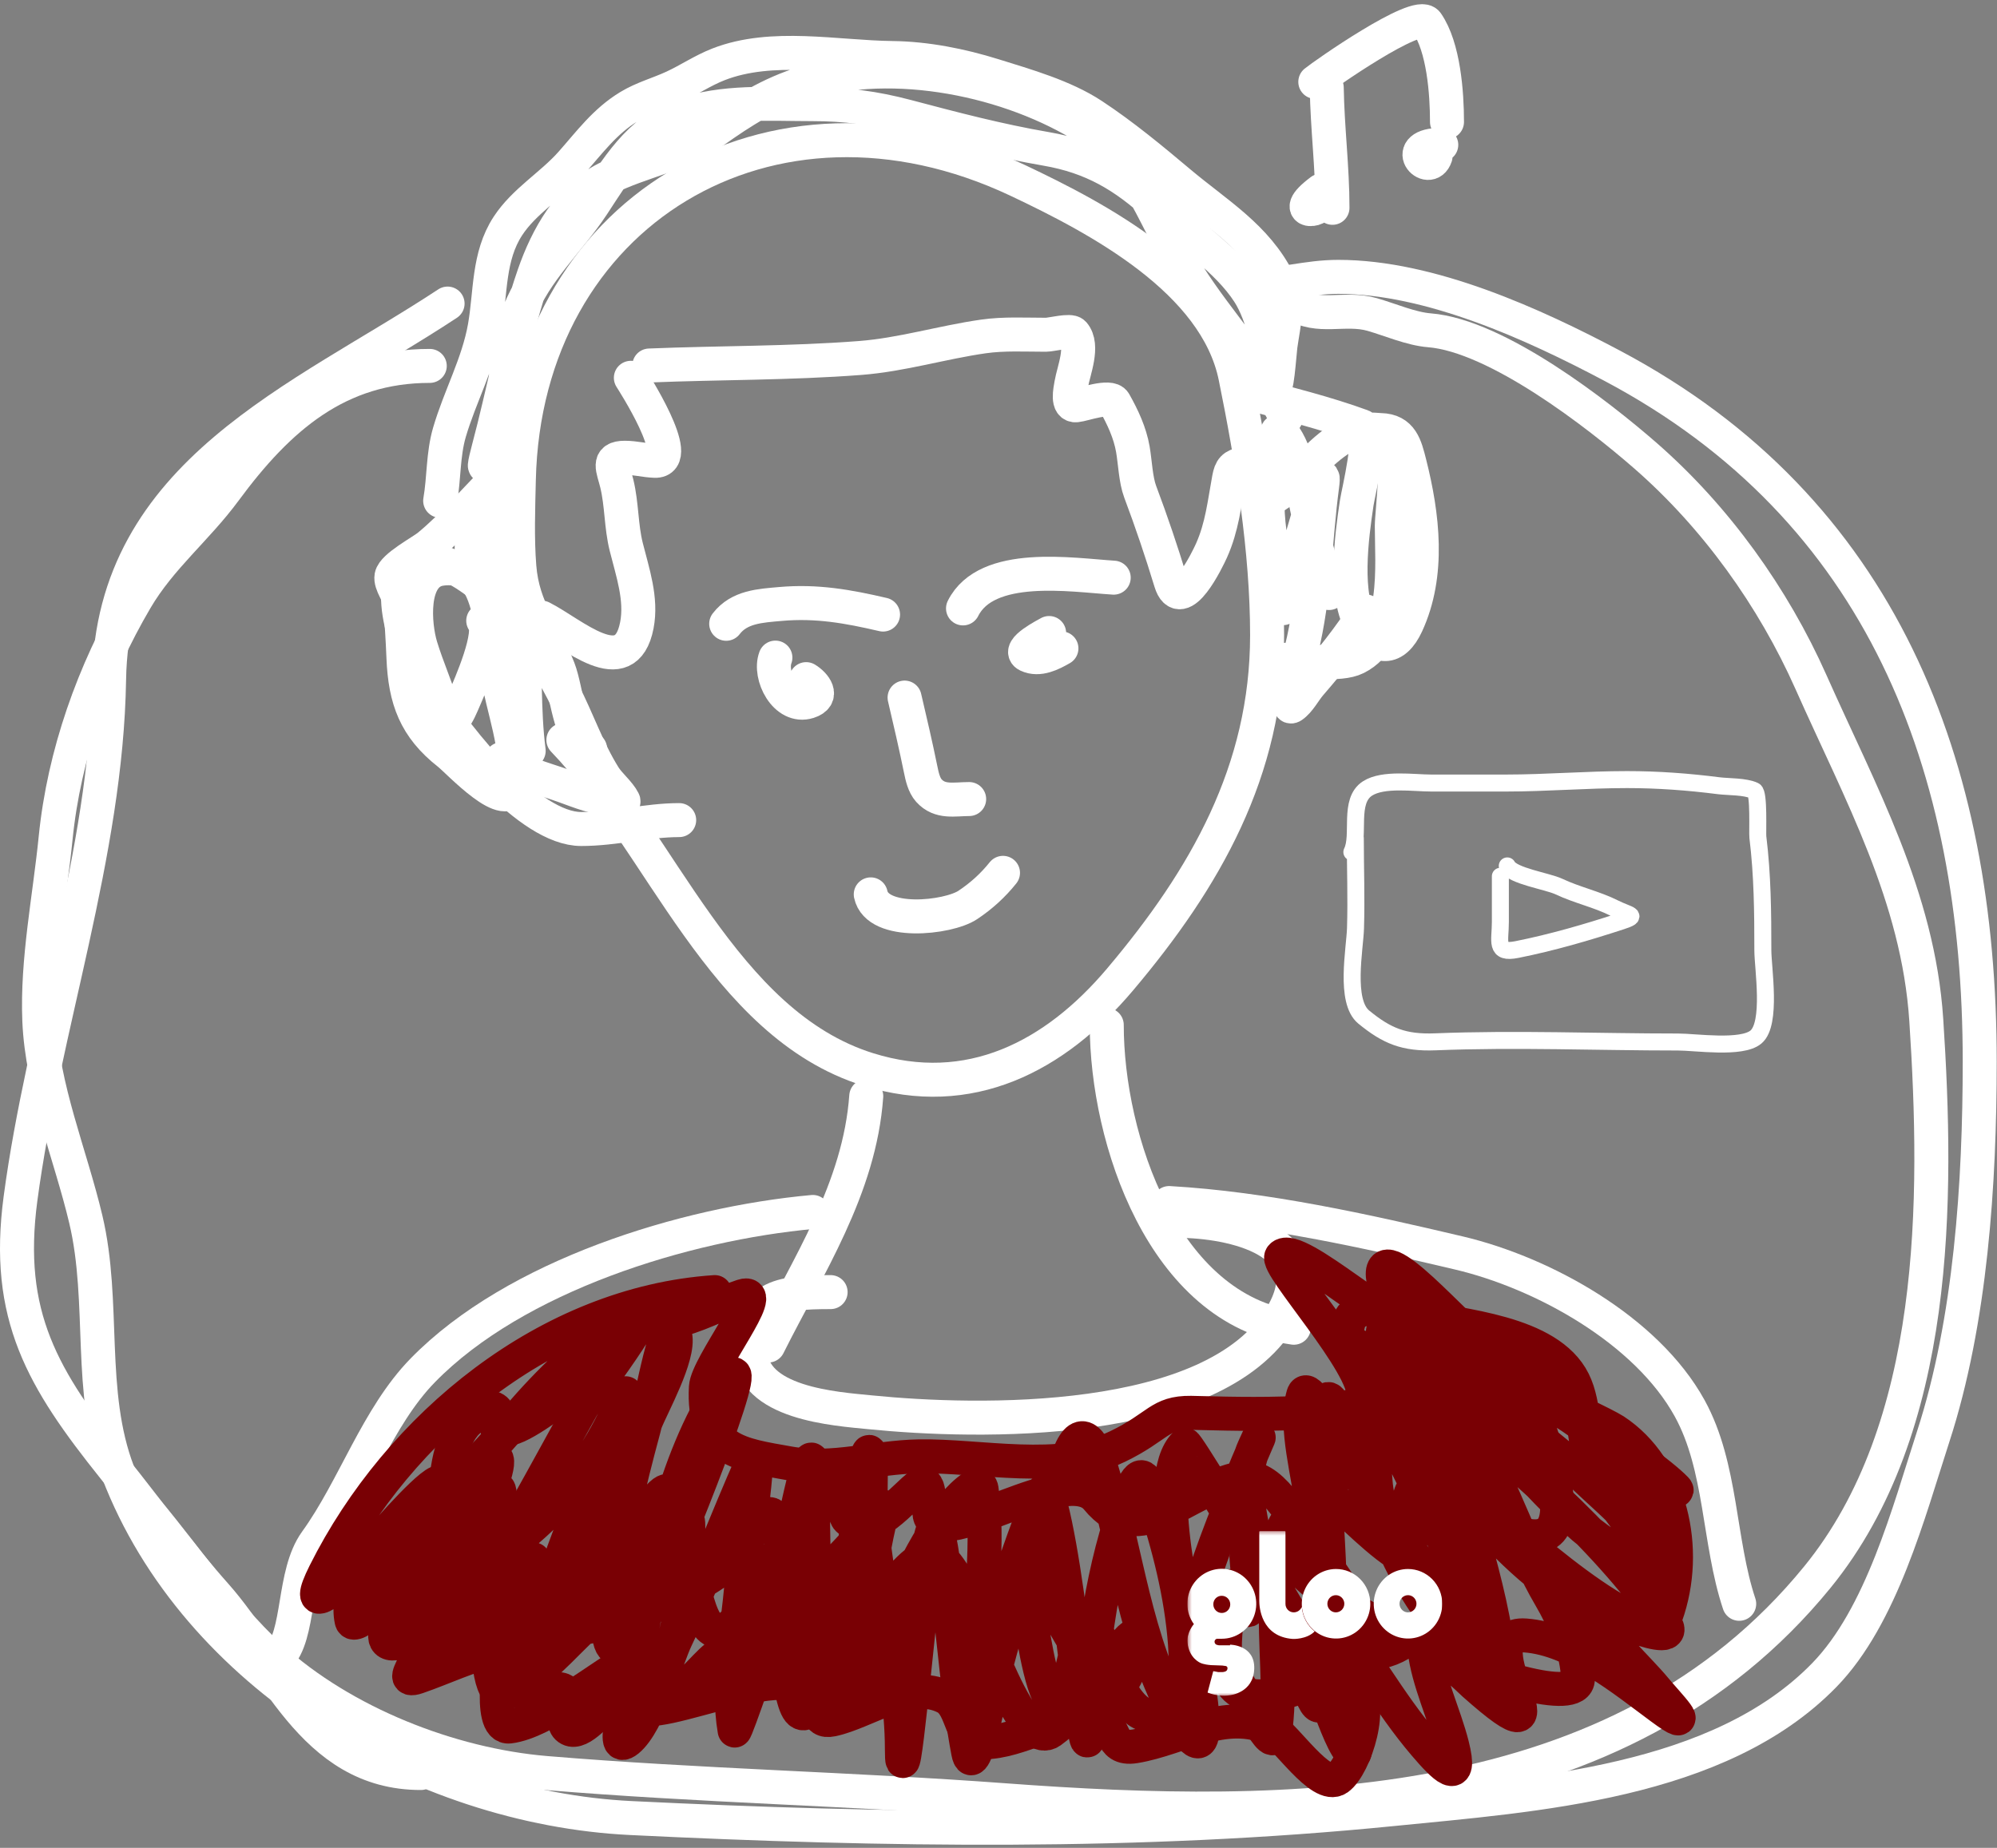 <svg width="470" height="435" viewBox="0 0 470 435" fill="none" xmlns="http://www.w3.org/2000/svg">
<rect x="0" y="0" width="470" height="435" fill="#808080" stroke="none"/>
<path d="M132.594 174.189C155.513 197.957 169.994 241.026 204.34 251.759C228.111 259.187 248.241 248.793 263.624 230.561C283.619 206.864 298.216 181.459 298.216 149.498C298.216 129.605 294.723 108.149 290.761 88.7C286.155 66.088 258.627 51.487 239.514 42.461C181.3 14.971 123.54 50.085 122.112 112.926C121.959 119.67 121.691 126.702 122.229 133.425C123.031 143.458 128.014 148.633 131.43 157.418C133.495 162.73 133.879 173.783 138.884 176.286" stroke="white" stroke-width="8" stroke-linecap="round"/>
<path d="M203.875 258.048C202.321 279.805 190.141 298.094 180.813 316.749" stroke="white" stroke-width="8" stroke-linecap="round"/>
<path d="M260.479 241.277C260.479 268.174 273.775 308.167 304.504 312.557" stroke="white" stroke-width="8" stroke-linecap="round"/>
<path d="M277.251 287.399C289.824 287.399 312.353 292.08 301.477 309.994C285.465 336.366 229.759 334.957 204.922 332.473C196.674 331.648 176.62 330.436 176.62 317.798C176.62 305.338 183.056 304.171 195.488 304.171" stroke="white" stroke-width="8" stroke-linecap="round"/>
<path d="M191.295 285.303C161.114 288.046 121.296 300.287 99.516 322.573C88.746 333.594 83.395 350.36 74.359 362.872C68.779 370.598 70.725 384.908 65.507 390.126" stroke="white" stroke-width="8" stroke-linecap="round"/>
<path d="M275.154 283.206C297.68 284.493 321.44 289.778 343.406 294.97C363.129 299.631 387.509 313.047 397.681 331.541C405.258 345.317 404.424 362.833 409.328 377.547" stroke="white" stroke-width="8" stroke-linecap="round"/>
<path d="M298.216 117.585C305.593 115.946 315.709 94.832 327.101 103.375C329.66 105.295 327.566 120.462 327.566 123.874C327.566 132.95 329.3 149.795 319.181 154.855C315.166 156.863 306.779 155.321 302.409 155.321" stroke="white" stroke-width="8" stroke-linecap="round"/>
<path d="M124.208 149.032C121.062 143.883 103.222 126.226 96.023 133.425C89.607 139.841 97.985 158.394 101.613 164.173C107.793 174.015 124.527 195.154 136.787 195.154C144.697 195.154 152.241 193.058 159.848 193.058" stroke="white" stroke-width="8" stroke-linecap="round"/>
<path d="M29.867 350.293C41.643 362.91 51.114 378.64 63.877 390.243C80.725 405.559 105.932 415.498 128.518 417.38C164.493 420.378 200.454 421.126 236.369 423.786C303.315 428.745 381.049 428.549 427.73 371.258C456.388 336.087 456.121 282.313 453.354 240.112C451.45 211.078 437.833 186.699 426.216 160.563C417.342 140.596 403.83 121.718 387.199 107.219C376.135 97.574 352.323 79.025 336.418 77.752C332.062 77.404 327.146 75.236 322.907 74.025C316.467 72.185 310.204 75.262 304.505 71.463" stroke="white" stroke-width="8" stroke-linecap="round"/>
<path d="M101.147 86.138C79.608 86.138 65.608 98.282 52.929 115.489C46.28 124.512 37.737 131.282 31.964 141.112C21.997 158.082 15.058 177.625 13.096 197.251C11.689 211.315 8.675 226.089 9.252 240.229C9.898 256.058 16.578 271.754 20.2 287.05C24.842 306.647 20.562 327.742 27.771 346.566C46.091 394.401 98.927 425.564 148.434 427.979C208.143 430.892 268.246 431.826 327.683 425.883C361.346 422.516 404.602 419.766 429.361 394.319C442.854 380.452 449.233 355.879 454.985 338.18C463.851 310.9 465.933 278.388 465.933 249.896C465.933 180.208 442.98 119.815 379.512 86.138C361.028 76.33 336.593 65.173 314.987 65.173C307.501 65.173 301.389 67.27 294.023 67.27" stroke="white" stroke-width="8" stroke-linecap="round"/>
<path d="M105.34 71.463C71.138 94.036 26.449 111.162 25.674 159.98C25.023 201.03 10.221 241.697 4.826 282.158C1.146 309.762 9.988 324.57 26.839 345.634C34.813 355.602 42.226 365.9 50.716 375.451C64.862 391.366 73.295 417.38 99.051 417.38" stroke="white" stroke-width="8" stroke-linecap="round"/>
<path d="M168.234 304.171C129.086 306.781 93.815 335.606 76.455 370.326C71.32 380.596 77.987 374.263 83.21 370.326C97.63 359.459 109.999 347.818 121.646 333.987C129.332 324.86 137.743 317.139 147.269 309.994C160.732 299.897 139.053 327.577 137.02 331.192C128.11 347.032 119.86 363.104 109.766 378.246C99.512 393.627 104.6 377.732 107.786 368.812C110.748 360.517 126.48 329.071 108.601 350.526C106.627 352.895 90.202 379.206 103.36 373.471C121.842 365.414 138.059 349.46 145.988 330.959C152.396 316.007 133.341 361.009 128.75 376.616C124.536 390.943 122.414 400.152 132.128 380.226C139.366 365.379 145.902 350.179 151.928 334.803C153.464 330.885 159.983 319.222 158.916 314.42C157.228 306.822 153.493 329.036 151.462 336.55C147.994 349.384 144.856 362.427 143.542 375.684C141.533 395.96 148.094 388.188 154.49 373.82C161.311 358.499 179.633 312.113 170.33 326.067C158.455 343.88 153.336 370.175 149.832 390.825C148.773 397.064 142.837 413.7 147.735 409.693C152.715 405.618 156.653 390.94 159.149 385.7C165.669 372.016 171.04 357.606 177.086 344.004C179.812 337.869 174.819 369.496 174.523 372.889C173.581 383.696 171.013 396.506 172.893 407.364C173.041 408.218 181.048 384.806 181.861 381.624C184.894 369.754 191.295 333.849 191.295 346.1C191.295 364.06 191.649 381.787 193.275 399.677C194.758 415.987 200.604 367.7 202.709 351.458C203.806 342.997 205.158 335.587 204.922 349.711C204.569 370.884 212.26 391.162 212.26 411.79C212.26 425.533 215.882 384.542 217.617 370.909C219.92 352.816 220.781 358.871 222.859 373.587C224.681 386.497 225.443 399.677 227.867 412.488C229.27 419.905 233.483 396.111 233.69 395.251C238.239 376.423 244.674 360.071 251.627 342.373C254.663 334.645 257.466 340.08 259.314 346.1C265.246 365.423 267.049 386.557 277.25 404.336C286.898 421.15 281.814 395.275 280.977 389.66C279.681 380.963 270.797 348.128 278.881 340.044C279.262 339.663 292.643 361.918 293.09 362.639C298.407 371.211 304.057 379.516 308.231 388.728C309.773 392.13 316.179 413.735 318.714 412.721C320.482 412.014 309.258 359.986 308.814 354.952C308.165 347.596 304.584 335.865 306.717 328.397C307.495 325.675 311.004 332.237 312.424 334.686C319.847 347.483 327.548 359.787 336.65 371.491C337.433 372.498 357.087 397.98 353.306 390.126C343.571 369.908 333.524 349.864 323.489 329.794C322.658 328.132 311.998 311.436 318.947 319.894C334.185 338.445 350.379 364.868 371.475 377.081C374.439 378.797 396.693 389.153 391.741 381.973C377.162 360.833 355.125 342.666 335.486 326.3C332.174 323.54 325.469 318.555 325.469 313.489C325.469 312.166 327.457 315.235 328.497 316.051C333.7 320.128 338.735 324.658 343.406 329.329C352.841 338.764 361.387 349.047 371.126 358.213C375.091 361.945 379.831 364.854 384.403 367.764C386.866 369.331 391.749 374.855 392.09 371.957C392.891 365.153 378.028 352.607 374.387 349.129C365.308 340.457 355.035 333.414 345.269 325.601C339.895 321.303 336.114 320.87 329.662 318.846C326.534 317.865 317.242 318.159 317.083 314.187C316.723 305.176 326.307 308.332 332.807 309.761C343.79 312.178 364.459 313.432 370.31 325.136C373.232 330.979 372.28 338.737 374.853 345.052C378.298 353.508 385.006 359.383 389.295 367.181C397.694 382.452 387.112 357.088 385.335 352.856C381.254 343.138 377.637 335.612 367.864 330.726C365.973 329.781 377.984 335.474 379.977 336.783C393.189 345.453 397.693 364.656 392.09 380.343C388.547 390.264 353.27 358.541 350.86 355.884C342.621 346.8 336.183 330.94 325.935 323.971C321.89 321.22 323.494 346.957 323.839 349.827C325.63 364.759 337.427 382.52 348.064 392.921C358.966 403.581 346.569 361.746 345.735 359.145C345.257 357.655 339.628 327.577 346.9 339.112C354.152 350.615 357.924 364.14 364.836 375.917C367.988 381.287 371.359 388.881 371.359 395.251C371.359 407.107 284.911 370.628 304.737 356.466C309.803 352.848 316.85 347.679 316.85 340.859C316.85 338.646 312.496 324.142 311.959 331.309C310.388 352.248 315.099 373.478 311.842 394.319C311.583 395.98 311.587 405.036 309.163 400.026C304.091 389.543 299.94 378.355 296.701 367.181C294.618 359.997 291.711 348.365 295.07 340.976C300.97 327.997 282.948 367.189 280.744 381.274C279.488 389.308 279.347 397.397 279.347 405.5C279.347 411.714 279.343 393.061 278.881 386.865C278.023 375.373 275.073 363.794 271.427 352.856C269.748 347.819 268.488 344.851 265.836 351.924C259.551 368.685 256.756 388.074 256.286 405.966C255.794 424.662 252.184 368.502 246.269 350.759C245.437 348.263 236.28 375.23 235.321 379.178C232.835 389.405 228.971 418.009 230.196 389.427C230.732 376.916 232.803 363.065 231.012 350.526C230.584 347.531 225.224 353.09 223.441 355.534C215.983 365.763 210.998 377.58 206.436 389.311C203.406 397.102 204.309 394.994 202.243 401.191C201.403 403.711 201.749 402.41 202.01 399.211C203.106 385.796 203.888 371.946 206.902 358.796C207.254 357.26 210.142 353.443 208.416 355.301C202.489 361.685 197.041 368.267 190.363 373.937C183.431 379.823 175.688 384.624 168.467 390.126C165.82 392.143 160.337 399.27 156.936 400.026C152.198 401.079 157.692 390.31 158.8 385.584C160.635 377.753 161.945 370.215 161.945 362.173C161.945 358.924 162.668 354.728 158.916 358.912C150.995 367.748 143.604 376.976 135.04 385.234C131.49 388.657 123.276 397.813 117.453 397.813C114.703 397.813 114.583 381.931 113.726 379.644C110.732 371.661 95 395.331 100.914 379.877C101.267 378.953 108.683 363.578 105.107 364.037C99.645 364.737 94.459 372.909 91.13 376.616C82.852 385.835 104.927 351.944 103.942 349.129C103.1 346.724 90.174 361.656 89.966 361.94C86.263 366.995 81.294 374.736 82.745 381.507C83.804 386.45 112.89 352.788 115.356 346.799C117.731 341.032 110.574 358.397 109.3 364.503C107.208 374.527 107.219 383.846 119.782 384.536C136.676 385.463 154.854 379.546 168.7 370.093C173.786 366.621 180.299 351.975 182.443 357.747C186.17 367.781 183.917 382.298 185.472 392.921C187.84 409.109 189.807 404.166 197.352 393.387C201.3 387.747 211.666 367.421 219.248 366.017C224.261 365.089 232.601 388.609 234.156 391.64C235.255 393.782 242.185 411.292 247.317 407.597C254.106 402.709 259.616 393.494 264.788 386.981C271.634 378.361 264.138 401.835 260.712 397.813C253.864 389.775 249.362 379.704 243.59 370.909C239.501 364.678 242.873 382.886 242.892 383.021C242.909 383.152 245.867 403.65 249.064 400.026C253.676 394.8 252.194 385.366 257.101 380.459C257.238 380.322 264.482 409.92 273.407 402.588C277.896 398.901 283.867 387.837 290.528 394.901C291.875 396.33 299.264 412.716 299.962 408.528C301.709 398.045 299.745 386.969 300.428 376.383C300.626 373.31 307.146 389.633 308.231 391.99C317.161 411.374 310.497 376.477 312.657 379.178C320.711 389.245 326.818 400.742 335.253 410.625C339.791 415.943 344.192 420.423 341.775 410.858C339.915 403.499 336.129 395.796 335.253 388.263C334.85 384.796 346.821 396.346 346.9 396.416C371.702 418.431 344.27 383.904 359.013 385.001C370.485 385.856 382.099 395.486 390.926 402.006C399.672 408.466 392.279 400.866 389.761 397.813C385.076 392.133 377.576 385.842 374.62 378.945C373.769 376.961 377.897 382.022 378.58 384.07C380.806 390.75 368.114 374.643 362.74 370.093C360.546 368.236 336.288 344.955 332.69 350.293C329.831 354.536 333.358 361.59 331.293 366.133C330.211 368.513 317.386 355.91 317.083 355.651C296.533 338.098 313.08 374.942 319.413 381.274C324.724 386.585 311.976 368.196 307.649 362.057C304.508 357.6 299.147 346.642 292.159 347.964C278.706 350.509 268.244 365.077 258.149 352.739C250.85 343.818 222.091 365.029 218.899 357.049C218.359 355.699 219.384 347.718 216.569 349.594C212.738 352.148 205.019 362.826 199.565 357.631C198.209 356.34 198.054 347.629 195.721 349.594C187.431 356.575 181.947 368.432 176.27 377.431C160.115 403.043 163.533 345.863 156.121 351.341C150.934 355.175 128.401 393.034 128.401 390.126" stroke="#790004" stroke-width="8" stroke-linecap="round"/>
<path d="M132.594 367.065C128.831 374.215 124.894 381.183 120.598 388.029C113.821 398.83 118.967 390.882 118.967 386.632C118.967 375.493 99.901 400.269 98.934 383.836C98.084 369.37 85.547 387.796 92.995 386.865C105.246 385.333 91.571 397.076 98.236 394.785C104.433 392.654 110.556 389.635 116.987 388.262C124.626 386.632 119.861 393.311 121.879 397.347C123.818 401.225 129.486 396.641 132.362 397.813C134.976 398.878 131.561 404.793 133.526 406.665C138.367 411.275 151.317 385.668 149.832 400.142C148.963 408.614 184.853 389.216 191.296 398.978C192.789 401.241 191.693 405.68 195.838 404.801C203.89 403.093 214.04 395.204 222.51 399.56C226.849 401.792 225.738 410.159 231.361 410.159C240.326 410.159 248.968 403.311 258.033 404.685C263.159 405.461 260.504 412.167 267.118 411.091C277.774 409.356 288.262 401.921 299.264 407.014C302.453 408.491 310.862 421.5 314.871 418.661C318.92 415.793 323.843 400.409 318.481 396.998C310.62 391.995 298.905 403.247 291.344 397.813C286.043 394.003 289.034 379.191 289.83 373.82C290.407 369.923 295.483 389.15 293.79 371.374C292.802 361.007 293.113 367.403 298.448 373.936C305.735 382.859 318.584 394.646 330.711 386.282C335.978 382.65 337.379 378.175 339.33 372.539C339.892 370.914 340.609 366.437 341.543 367.88C343.891 371.51 348.455 383.623 347.483 379.411C345.635 371.404 341.311 364.108 338.747 356.349C334.889 344.672 351.643 358.615 355.053 360.076C379.02 370.348 357.459 327.361 360.178 328.396C370.943 332.497 380.434 342.385 389.994 348.662C391.332 349.541 395.523 351.686 394.42 350.526C391.082 347.017 380.153 339.371 378.114 337.947C365.529 329.158 345.957 310.784 330.361 307.665C323.737 306.34 340.822 316.25 346.434 320.011C350.466 322.712 354.819 325.632 359.246 327.698C360.695 328.374 346.185 314.606 345.968 314.42C338.673 308.138 318.964 285.416 327.566 307.781C330.787 316.156 305.029 291.777 301.593 295.785C299.902 297.758 321.756 321.408 320.927 328.862C320.336 334.181 285.116 332.64 280.279 332.589C272.788 332.511 272.672 335.86 263.041 340.509C249.532 347.031 230.622 342.572 216.22 342.839C205.597 343.036 196.148 346.326 185.705 344.469C174.233 342.43 165.289 341.531 166.138 326.533C166.431 321.354 181.066 303.04 174.757 305.102C169.187 306.923 163.771 310.082 157.985 311.159C156.83 311.374 159.626 307.665 158.451 307.665C153.758 307.665 138.849 323.815 135.623 326.3C133.282 328.103 124.176 335.314 120.016 336.316C113.549 337.875 119.64 332.697 115.823 331.425" stroke="#790004" stroke-width="8" stroke-linecap="round"/>
<path d="M111.629 333.521C102.372 338.571 104.249 365.36 107.786 361.824C108.873 360.736 116.869 348.863 117.453 350.759C118.992 355.761 114.445 384.686 118.851 386.399C120.71 387.122 125.054 369.697 125.373 368.23C126.816 361.592 118.855 383.647 118.385 385.933C118.042 387.596 114.452 407.086 119.899 406.432C128.359 405.417 141.51 394.261 149.366 390.126" stroke="#790004" stroke-width="8" stroke-linecap="round"/>
<g clip-path="url(#clip0_185_877)">
<mask id="mask0_185_877" style="mask-type:luminance" maskUnits="userSpaceOnUse" x="279" y="360" width="65" height="40">
<path d="M343.235 360.35H279.44V399.35H343.235V360.35Z" fill="white"/>
</mask>
<g mask="url(#mask0_185_877)">
<path d="M314.397 379.561C314.003 379.561 313.618 379.442 313.29 379.22C312.962 378.998 312.707 378.682 312.556 378.312C312.405 377.943 312.366 377.536 312.443 377.144C312.52 376.752 312.709 376.391 312.988 376.108C313.267 375.826 313.622 375.633 314.008 375.555C314.394 375.477 314.795 375.517 315.159 375.67C315.523 375.823 315.834 376.082 316.053 376.415C316.272 376.747 316.389 377.138 316.389 377.538C316.389 378.075 316.179 378.589 315.805 378.968C315.432 379.348 314.925 379.561 314.397 379.561ZM314.397 369.353C312.804 369.363 311.25 369.851 309.93 370.756C308.61 371.661 307.584 372.943 306.981 374.439C306.378 375.936 306.225 377.58 306.542 379.165C306.858 380.749 307.63 382.203 308.759 383.343C309.889 384.483 311.326 385.258 312.888 385.57C314.451 385.882 316.07 385.717 317.541 385.096C319.011 384.475 320.268 383.426 321.152 382.081C322.036 380.736 322.507 379.155 322.507 377.538C322.507 376.459 322.297 375.391 321.889 374.395C321.481 373.399 320.883 372.494 320.129 371.733C319.375 370.973 318.481 370.371 317.497 369.962C316.513 369.554 315.46 369.347 314.397 369.353Z" fill="white"/>
<path d="M287.551 375.661C288.08 375.661 288.586 375.874 288.96 376.253C289.333 376.632 289.543 377.147 289.543 377.683C289.543 378.219 289.333 378.734 288.96 379.113C288.586 379.492 288.08 379.705 287.551 379.705C287.023 379.705 286.516 379.492 286.143 379.113C285.769 378.734 285.559 378.219 285.559 377.683C285.553 377.416 285.6 377.15 285.698 376.901C285.795 376.653 285.942 376.427 286.128 376.238C286.314 376.049 286.537 375.901 286.781 375.801C287.026 375.702 287.288 375.654 287.551 375.661ZM289.496 387.313H287.314C287.01 387.346 286.703 387.313 286.413 387.216C286.254 387.175 286.112 387.082 286.01 386.952C285.907 386.821 285.849 386.661 285.844 386.494C285.84 386.325 285.895 386.16 285.999 386.028C286.103 385.896 286.25 385.806 286.413 385.772H287.551C289.157 385.772 290.727 385.288 292.062 384.381C293.397 383.474 294.436 382.185 295.049 380.678C295.661 379.171 295.819 377.513 295.502 375.914C295.186 374.316 294.408 372.849 293.269 371.7C292.13 370.55 290.681 369.77 289.104 369.458C287.528 369.145 285.896 369.315 284.414 369.946C282.933 370.576 281.67 371.639 280.784 372.999C279.899 374.36 279.431 375.956 279.441 377.587C279.437 379.306 279.987 380.98 281.006 382.353H280.958C280.958 382.353 279.203 384.376 279.488 386.735C279.867 390.394 282.524 391.453 282.524 391.453C282.524 391.453 283.188 391.839 285.037 391.983L287.694 392.079L288.358 392.176C288.44 392.172 288.522 392.189 288.597 392.224C288.671 392.259 288.737 392.312 288.788 392.378C288.839 392.443 288.873 392.52 288.889 392.602C288.905 392.684 288.902 392.769 288.879 392.85C288.832 393.62 287.694 393.62 287.694 393.62H286.697L285.701 393.427H285.559C285.512 393.427 285.512 393.524 285.512 393.524L284.231 398.339V398.483H284.326C285.15 398.8 286.011 399.01 286.887 399.109C287.754 399.224 288.634 399.208 289.496 399.061C289.496 399.061 294.998 398.531 295.188 392.85C295.377 387.168 289.496 387.168 289.496 387.168" fill="white"/>
<path d="M331.378 379.56C330.984 379.56 330.599 379.442 330.271 379.22C329.943 378.997 329.688 378.682 329.537 378.312C329.386 377.943 329.347 377.536 329.424 377.144C329.501 376.751 329.69 376.391 329.969 376.108C330.248 375.825 330.603 375.633 330.989 375.555C331.375 375.477 331.776 375.517 332.14 375.67C332.504 375.823 332.815 376.082 333.034 376.415C333.253 376.747 333.37 377.138 333.37 377.538C333.37 378.075 333.16 378.589 332.786 378.968C332.413 379.347 331.906 379.56 331.378 379.56ZM331.378 369.353C329.783 369.353 328.224 369.833 326.898 370.732C325.572 371.632 324.539 372.91 323.928 374.406C323.318 375.902 323.158 377.547 323.469 379.135C323.781 380.723 324.548 382.181 325.676 383.326C326.804 384.471 328.241 385.25 329.805 385.566C331.369 385.882 332.99 385.72 334.463 385.1C335.937 384.481 337.196 383.432 338.082 382.086C338.968 380.74 339.441 379.157 339.441 377.538C339.441 375.367 338.591 373.285 337.079 371.75C335.567 370.215 333.516 369.353 331.378 369.353Z" fill="white"/>
<path d="M306.381 378.261C306.229 378.645 305.967 378.975 305.629 379.206C305.291 379.438 304.892 379.561 304.484 379.561C303.968 379.561 303.473 379.353 303.109 378.982C302.744 378.612 302.539 378.11 302.539 377.587V360.735V360.638C302.539 360.494 302.492 360.446 302.349 360.446H296.563C296.468 360.446 296.373 360.494 296.373 360.59V376.864C296.373 378.116 296.705 385.29 304.294 385.82C304.294 385.82 307.519 385.964 309.417 384.038C308.55 383.347 307.832 382.481 307.31 381.495C306.788 380.509 306.471 379.424 306.381 378.309" fill="white"/>
</g>
</g>
<path d="M293.965 92.556C302.752 94.952 312.049 97.227 320.586 100.357C323.326 101.362 319.694 115.807 319.299 118.453C318.105 126.457 316.219 140.33 320.586 147.406C324.074 153.059 328.208 153.13 331.041 147.004C336.523 135.15 334.849 121.343 331.765 109.123C330.718 104.976 329.865 101.354 324.929 101.242C323.59 101.211 321.366 100.726 320.747 101.965" stroke="white" stroke-width="8" stroke-linecap="round"/>
<path d="M321.47 143.947C317.49 150.139 313.12 155.572 308.321 161.118C307.029 162.612 305.785 165.101 304.098 166.225C302.061 167.584 305.979 154.201 306.27 153.035C309.412 140.468 309.465 127.183 311.176 114.351C312.451 104.787 304.483 132.514 302.409 141.937C301.497 146.085 301.188 138.625 301.042 137.835C300.013 132.255 298.713 126.751 298.388 121.066C298.015 114.541 299.95 108.634 300.479 102.287C300.578 101.096 301.186 101.173 301.927 102.126C305.197 106.33 306.457 114.104 307.517 119.176C308.962 126.093 310.754 132.838 312.784 139.604" stroke="white" stroke-width="8" stroke-linecap="round"/>
<path d="M116.626 112.823C111.397 118.052 106.541 123.848 100.822 128.546C99.266 129.824 92.551 133.385 92.136 135.664C91.802 137.504 93.985 139.957 94.147 141.897C94.505 146.196 94.779 150.493 94.951 154.805C95.346 164.673 97.764 171.249 105.608 177.405C107.901 179.205 119.774 192.15 120.969 184.723C122.309 176.399 118.222 166.44 116.988 158.183C116.078 152.095 115.927 143.416 112.926 137.916C111.034 134.445 107.343 133.31 103.597 133.935C96.441 135.127 97.522 147.253 99.013 152.151C100.515 157.087 102.644 161.833 104.16 166.788C105.938 172.601 107.718 168.213 109.388 164.295C110.516 161.648 116.303 148.692 113.731 146.119" stroke="white" stroke-width="8" stroke-linecap="round"/>
<path d="M118.073 178.691C122.182 181.944 127.942 183.292 132.791 185.045C136.442 186.365 140.348 187.974 144.292 188.101C145.107 188.128 147.07 189.233 146.705 188.503C145.73 186.553 143.393 184.697 142.201 182.793C138.273 176.519 135.94 169.48 132.55 162.928C128.669 155.428 124.104 148.242 120.727 140.489C118.652 135.723 117.104 130.831 114.776 126.173C113.791 124.203 115.668 130.859 115.741 131.24C117.171 138.708 119.052 146.206 119.923 153.759C120.668 160.217 121.272 166.113 123.542 172.257C123.971 173.417 124.457 176.995 124.427 176.761C123.182 167.114 123.728 157.188 122.979 147.486C122.949 147.089 119.835 112.178 112.604 121.267C110.097 124.42 111.459 130.796 110.835 134.538" stroke="white" stroke-width="8" stroke-linecap="round"/>
<path d="M103.597 117.889C104.519 112.584 104.253 107 105.768 101.804C108.232 93.358 112.558 85.647 114.092 76.953C115.521 68.855 114.847 60.404 119.521 53.227C123.353 47.343 129.75 43.66 134.4 38.429C138.753 33.531 142.346 28.544 148.072 25.078C151.36 23.088 155.061 22.099 158.528 20.494C162.123 18.829 165.399 16.591 169.104 15.145C181.703 10.229 196.813 13.509 210 13.658C217.954 13.747 226.229 15.395 233.806 17.759C241.414 20.133 250.378 22.673 257.089 27.089C264.283 31.821 271.093 37.473 277.678 43.013C286.315 50.279 295.718 55.749 300.881 66.176C303.536 71.536 302.136 75.814 301.364 81.376C301.153 82.892 300.373 94.441 299.755 89.499C298.966 83.184 297.399 74.352 293.884 68.91C288.766 60.986 279.449 55.085 272.612 48.763C264.615 41.371 257.064 36.913 246.232 35.051C235.05 33.129 224.345 30.313 213.378 27.41C205.819 25.409 198.997 24.515 191.18 24.515C181.047 24.515 170.171 23.692 160.458 27.129C150.291 30.726 145.118 39.747 139.467 48.321C133.738 57.012 126.038 63.58 122.175 73.575C119.706 79.963 119.466 87.324 118.234 94.003C117.416 98.441 116.736 102.884 115.218 107.153C113.516 111.94 114.039 109.171 114.977 105.665C118.651 91.925 121.009 78.133 125.674 64.688C128.764 55.78 133.959 46.444 142.684 42.048C151.107 37.803 159.963 36.668 167.857 31.029C174.721 26.127 181.176 22.029 189.371 19.529C210.375 13.12 237.716 18.651 256.084 30.306C268.203 37.995 272.39 53.223 279.649 64.688C287.012 76.318 296.462 85.969 302.651 98.346" stroke="white" stroke-width="8" stroke-linecap="round"/>
<path d="M152.817 86.041C169.325 85.367 185.966 85.544 202.44 84.271C212.272 83.512 221.709 80.594 231.434 79.205C236.295 78.51 241.291 78.802 246.192 78.802C247.432 78.802 251.91 77.599 252.666 78.481C255.159 81.389 252.659 87.291 252.143 90.384C251.896 91.869 251.03 95.627 253.309 95.41C254.983 95.251 261.263 92.933 262.277 94.727C264.22 98.164 265.94 101.849 266.62 105.745C267.153 108.801 267.277 112.9 268.349 115.758C271.029 122.905 273.338 129.73 275.547 136.991C277.914 144.768 284.228 131.613 285.118 129.632C287.631 124.033 288.166 118.528 289.26 112.622C289.681 110.345 290.31 109.645 292.517 109.203" stroke="white" stroke-width="8" stroke-linecap="round"/>
<path d="M148.475 88.936C148.739 89.351 161.269 108.745 154.104 108.48C151.727 108.392 149.463 107.756 147.027 107.756C142.768 107.756 144.335 110.378 145.177 113.869C146.365 118.791 146.162 123.84 147.389 128.747C148.887 134.742 151.086 140.987 149.882 147.205C147.25 160.801 134.681 148.994 127.483 145.395" stroke="white" stroke-width="8" stroke-linecap="round"/>
<path d="M226.648 143.224C232.213 132.094 252.305 135.372 262.116 135.985" stroke="white" stroke-width="8" stroke-linecap="round"/>
<path d="M246.916 149.014C246.359 149.346 239.175 152.975 241.849 154.242C244.543 155.518 247.576 153.911 249.811 152.633" stroke="white" stroke-width="8" stroke-linecap="round"/>
<path d="M170.913 146.843C174.01 142.817 178.929 142.601 183.701 142.178C192.207 141.424 199.592 142.75 207.829 144.671" stroke="white" stroke-width="8" stroke-linecap="round"/>
<path d="M182.494 154.805C180.907 159 184.849 166.909 190.296 165.18C194.053 163.987 191.721 161.065 189.733 159.872" stroke="white" stroke-width="8" stroke-linecap="round"/>
<path d="M212.896 164.215C214.214 169.843 215.521 175.446 216.676 181.104C217.016 182.774 217.452 184.801 218.606 186.091C221.218 189.01 224.647 188.101 228.096 188.101" stroke="white" stroke-width="8" stroke-linecap="round"/>
<path d="M204.934 210.54C206.487 217.919 223.099 216.15 227.775 213.033C230.992 210.888 233.701 208.419 236.058 205.473" stroke="white" stroke-width="8" stroke-linecap="round"/>
<path d="M309.56 19.274C311.454 17.709 333.604 2.195 335.839 5.423C339.766 11.096 340.555 21.903 340.555 28.707" stroke="white" stroke-width="8" stroke-linecap="round"/>
<path d="M339.208 34.098C329.466 34.098 336.293 41.495 337.86 36.793" stroke="white" stroke-width="8" stroke-linecap="round"/>
<path d="M312.255 20.622C312.397 30.117 313.603 39.413 313.603 48.922" stroke="white" stroke-width="8" stroke-linecap="round"/>
<path d="M310.907 44.879C302.449 51.222 312.868 49.229 309.559 47.574" stroke="white" stroke-width="8" stroke-linecap="round"/>
<path d="M318.977 197.339C318.977 204.437 319.24 211.433 319.022 218.518C318.873 223.364 316.432 235.718 320.964 239.426C326.376 243.854 330.396 245.55 337.853 245.251C356.889 244.49 375.846 245.297 394.933 245.297C399.079 245.297 409.898 246.952 413.267 244.122C417.038 240.955 414.892 227.831 414.892 223.711C414.892 214.736 414.813 205.985 413.718 197.068C413.586 195.993 414.041 186.683 412.905 186.14C410.737 185.103 406.749 185.252 404.506 184.966C397.307 184.047 390.176 183.521 382.921 183.521C373.401 183.521 363.934 184.333 354.426 184.333C348.57 184.333 342.715 184.333 336.859 184.333C332.72 184.333 325.589 183.229 321.867 185.598C317.278 188.518 320.154 196.611 318.164 200.59" stroke="white" stroke-width="4" stroke-linecap="round"/>
<path d="M353.116 206.28C353.116 209.862 353.116 213.445 353.116 217.027C353.116 221.626 351.758 224.578 357 223.53C365.349 221.86 373.469 219.494 381.566 216.847C385.821 215.456 383.468 215.54 379.94 213.776C375.738 211.675 371.134 210.708 366.934 208.718C364.157 207.403 355.941 206.239 354.742 203.841" stroke="white" stroke-width="4" stroke-linecap="round"/>
<defs>
<clipPath id="clip0_185_877">
<rect width="60" height="39" fill="white" transform="translate(279.44 360.35)"/>
</clipPath>
</defs>
</svg>

